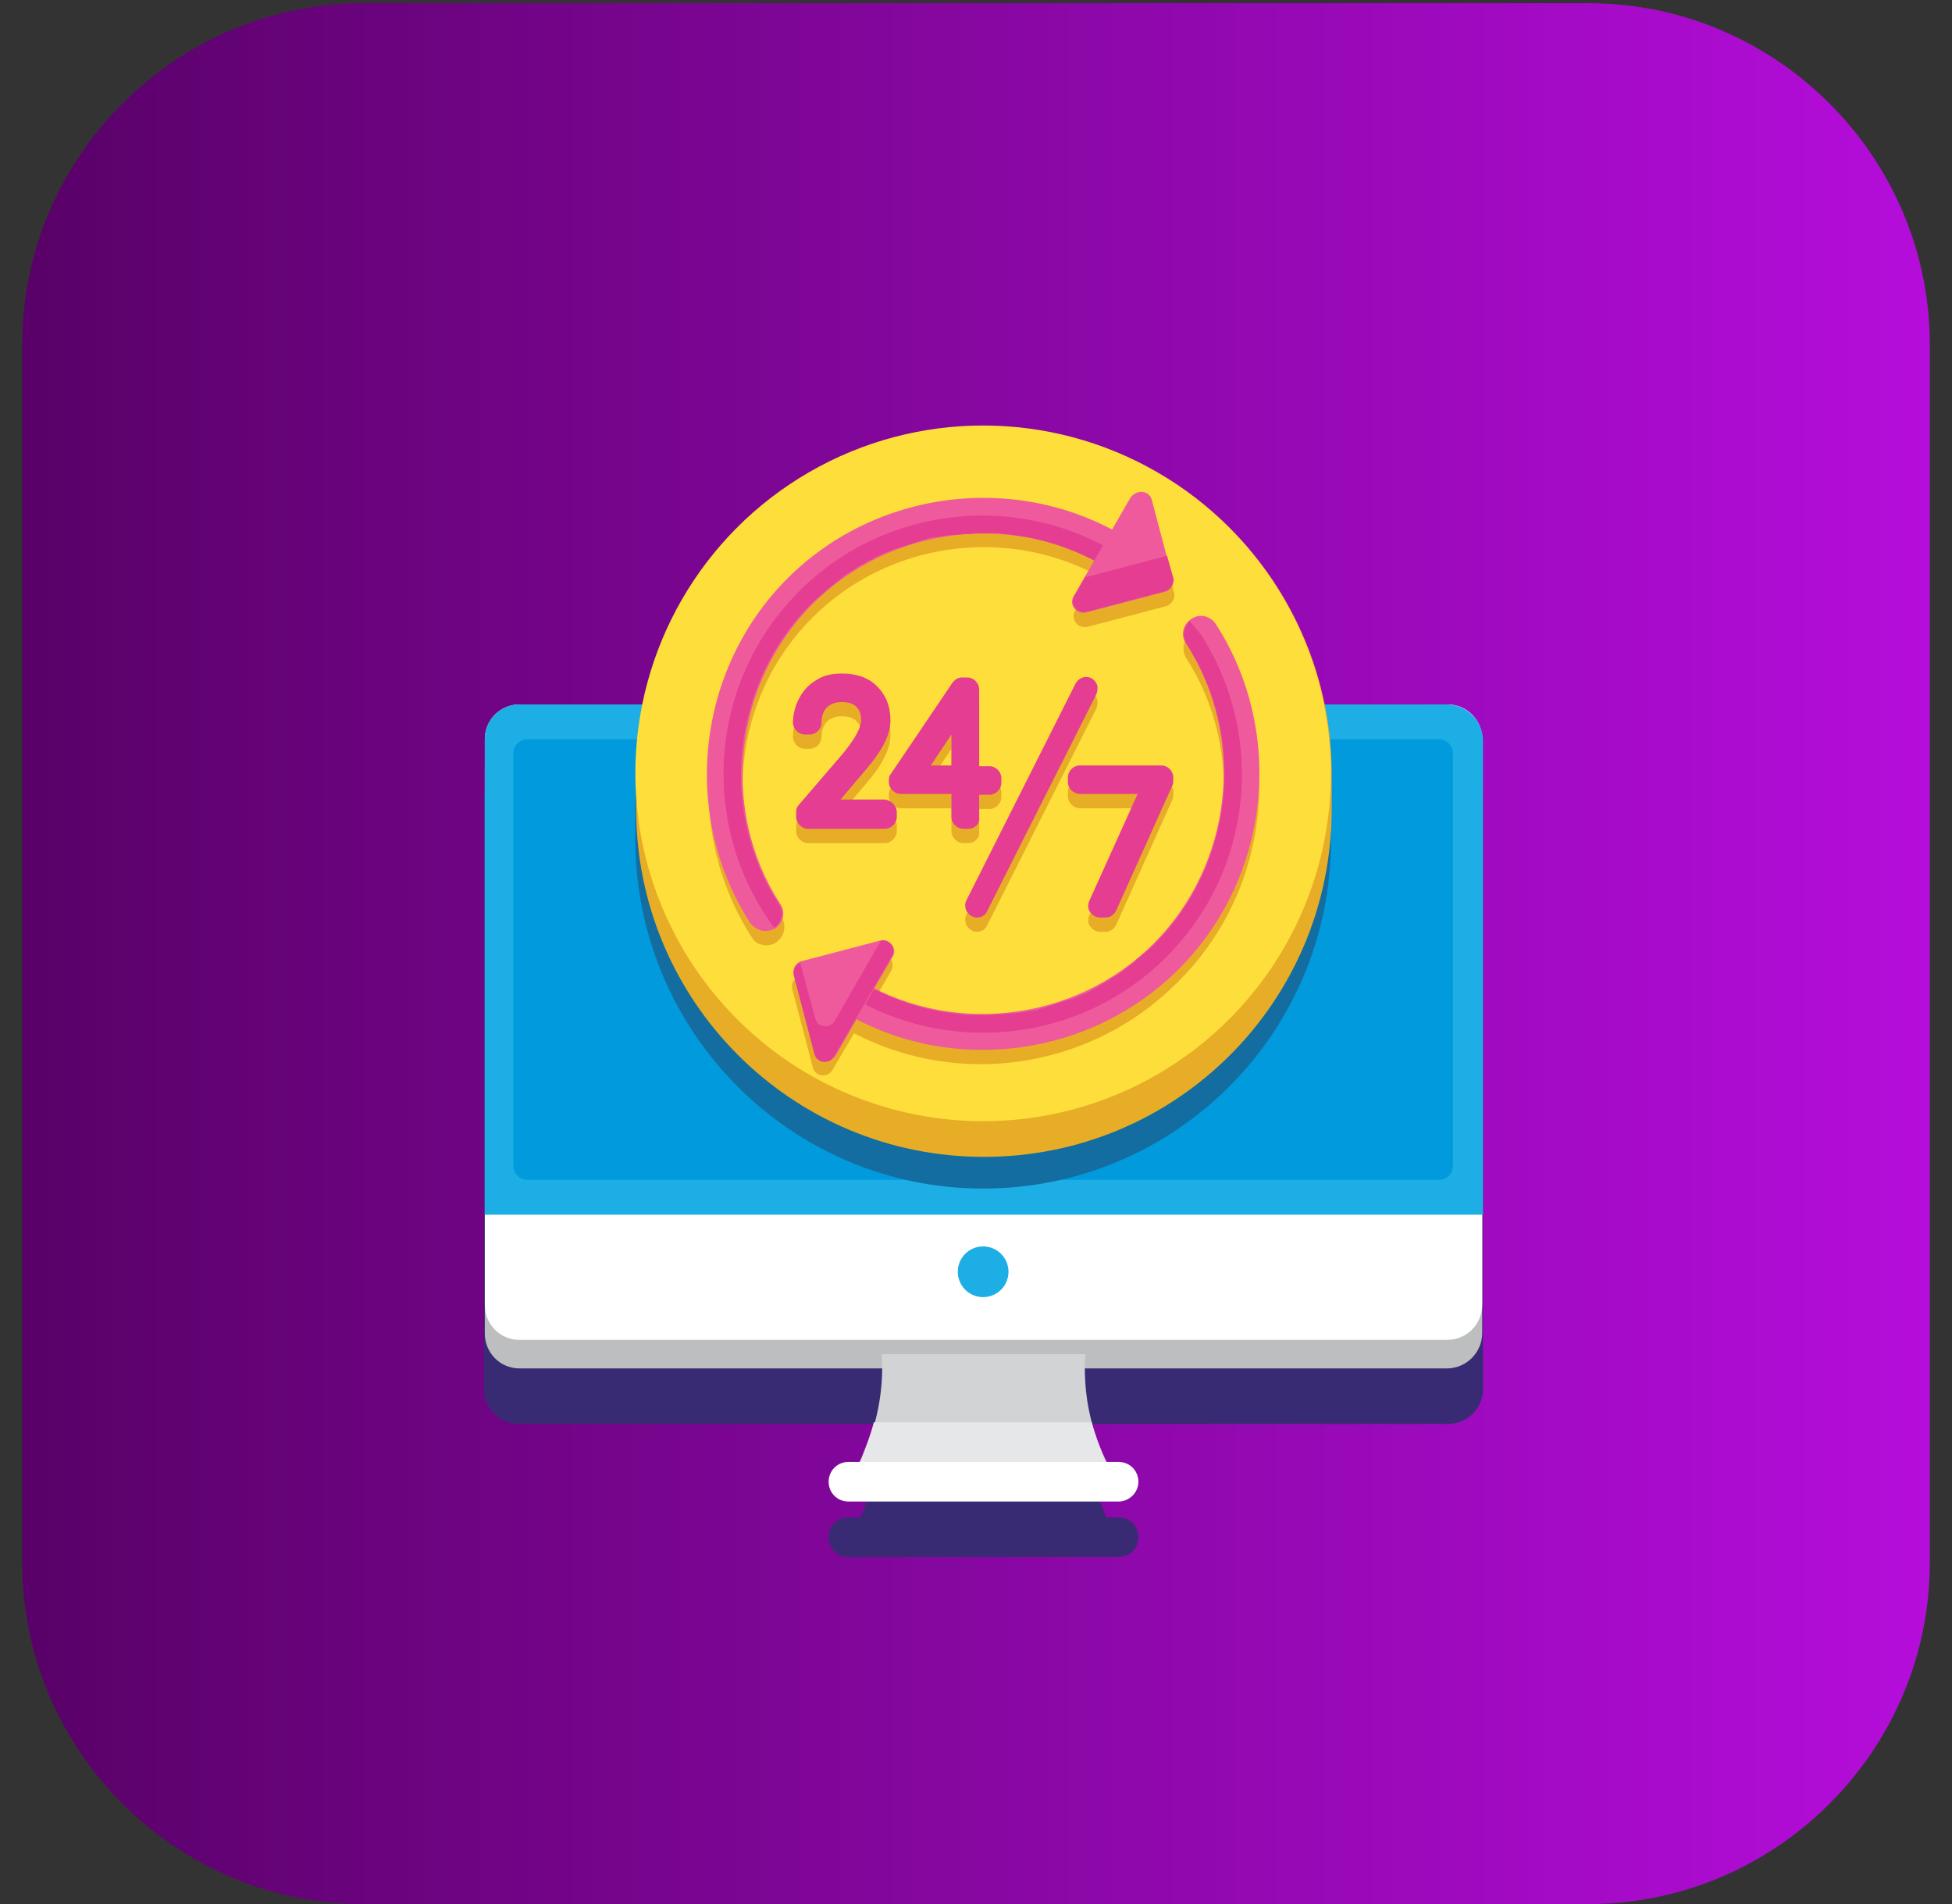 <?xml version="1.0" encoding="utf-8"?>
<!-- Generator: Adobe Illustrator 24.3.0, SVG Export Plug-In . SVG Version: 6.00 Build 0)  -->
<svg version="1.1" xmlns="http://www.w3.org/2000/svg" xmlns:xlink="http://www.w3.org/1999/xlink" x="0px" y="0px"
	 viewBox="0 0 246.4 240.3" style="enable-background:new 0 0 246.4 240.3;" xml:space="preserve">
<rect x="0" y="0" width="246.4" height="240.3" fill="#333333" stroke="none"/>
<style type="text/css">
	.st0{fill:url(#SVGID_1_);}
	.st1{fill:#382B73;}
	.st2{fill:#D1D3D4;}
	.st3{fill:#E7AD27;}
	.st4{fill:#009ADD;}
	.st5{fill:#136DA0;}
	.st6{fill:#1CAEE4;}
	.st7{fill:#EF5A9D;}
	.st8{fill:#F06EA9;}
	.st9{fill:#E6E7E8;}
	.st10{fill:#FFFFFF;}
	.st11{fill:#F7CB15;}
	.st12{fill:#FFF335;}
	.st13{fill:#FEDE3A;}
	.st14{fill:#27C1E6;}
	.st15{fill:#E43D91;}
	.st16{fill:url(#SVGID_2_);}
	.st17{fill:#BCBEC0;}
	.st18{fill:#A72973;}
	.st19{fill:url(#SVGID_3_);}
	.st20{fill:url(#SVGID_4_);}
	.st21{fill:url(#SVGID_5_);}
	.st22{fill:url(#SVGID_6_);}
	.st23{fill:url(#SVGID_7_);}
	.st24{fill:url(#SVGID_8_);}
	.st25{fill:url(#SVGID_9_);}
	.st26{fill:url(#SVGID_10_);}
	.st27{fill:url(#SVGID_11_);}
	.st28{fill:url(#SVGID_12_);}
	.st29{fill:url(#SVGID_13_);}
	.st30{fill:url(#SVGID_14_);}
	.st31{fill:url(#SVGID_15_);}
	.st32{fill:url(#SVGID_16_);}
	.st33{fill:url(#SVGID_17_);}
	.st34{fill:url(#SVGID_18_);}
	.st35{fill:url(#SVGID_19_);}
	.st36{fill:url(#SVGID_20_);}
	.st37{fill:url(#SVGID_21_);}
	.st38{fill:url(#SVGID_22_);}
	.st39{fill:url(#SVGID_23_);}
	.st40{fill:url(#SVGID_24_);}
	.st41{fill:url(#SVGID_25_);}
	.st42{fill:url(#SVGID_26_);}
	.st43{fill:url(#SVGID_27_);}
	.st44{fill:url(#SVGID_28_);}
	.st45{fill:url(#SVGID_29_);}
	.st46{fill:url(#SVGID_30_);}
	.st47{fill:url(#SVGID_31_);}
	.st48{fill:none;stroke:#D1D3D4;stroke-width:3.187;stroke-linecap:round;stroke-linejoin:round;stroke-miterlimit:10;}
	.st49{fill:none;stroke:#E7AD27;stroke-width:3.187;stroke-linecap:round;stroke-linejoin:round;stroke-miterlimit:10;}
	.st50{fill:none;stroke:#E7AD27;stroke-width:3.613;stroke-linecap:round;stroke-linejoin:round;stroke-miterlimit:10;}
	.st51{fill:url(#SVGID_32_);}
	.st52{fill:url(#SVGID_33_);}
	.st53{fill:url(#SVGID_34_);}
	.st54{fill:url(#SVGID_35_);}
	.st55{fill:url(#SVGID_36_);}
	.st56{fill:url(#SVGID_37_);}
	.st57{fill:url(#SVGID_38_);}
	.st58{fill:url(#SVGID_39_);}
	.st59{fill:url(#SVGID_40_);}
	.st60{fill:url(#SVGID_41_);}
	.st61{fill:url(#SVGID_42_);}
	.st62{fill:none;stroke:#FFFFFF;stroke-width:2;stroke-linecap:round;stroke-linejoin:round;stroke-miterlimit:10;}
	.st63{fill:none;stroke:#FEDE3A;stroke-width:2;stroke-linecap:round;stroke-linejoin:round;stroke-miterlimit:10;}
	.st64{fill:url(#SVGID_43_);}
	.st65{fill:url(#SVGID_44_);}
	.st66{fill:url(#SVGID_45_);}
	.st67{fill:url(#SVGID_46_);}
	.st68{fill:url(#SVGID_47_);}
	.st69{fill:url(#SVGID_48_);}
	.st70{fill:url(#SVGID_49_);}
	.st71{fill:url(#SVGID_50_);}
	.st72{fill:url(#SVGID_51_);}
	.st73{fill:url(#SVGID_52_);}
	.st74{fill:url(#SVGID_53_);}
	.st75{fill:url(#SVGID_54_);}
	.st76{fill:url(#SVGID_55_);}
	.st77{fill:url(#SVGID_56_);}
	.st78{fill:none;stroke:#136DA0;stroke-width:2.623;stroke-miterlimit:10;}
	.st79{fill:url(#SVGID_57_);}
	.st80{fill:url(#SVGID_58_);}
	.st81{fill:none;stroke:#EF5A9D;stroke-width:4;stroke-linecap:round;stroke-linejoin:round;stroke-miterlimit:10;}
	.st82{fill:none;stroke:#FFFFFF;stroke-width:3;stroke-linecap:round;stroke-linejoin:round;stroke-miterlimit:10;}
	.st83{fill:none;stroke:#E7AD27;stroke-width:4;stroke-linecap:round;stroke-linejoin:round;stroke-miterlimit:10;}
	.st84{fill:url(#SVGID_59_);}
	.st85{fill:url(#SVGID_60_);}
	.st86{fill:url(#SVGID_61_);}
	.st87{fill:none;stroke:#F7CB15;stroke-width:3;stroke-miterlimit:10;}
	.st88{fill:url(#SVGID_62_);}
	.st89{fill:url(#SVGID_63_);}
	.st90{fill:url(#SVGID_64_);}
	.st91{fill:url(#SVGID_65_);}
	.st92{fill:url(#SVGID_66_);}
	.st93{fill:url(#SVGID_67_);}
	.st94{fill:url(#SVGID_68_);}
	.st95{fill:url(#SVGID_69_);}
	.st96{fill:url(#SVGID_70_);}
	.st97{fill:url(#SVGID_71_);}
	.st98{fill:url(#SVGID_72_);}
	.st99{fill:none;stroke:#EF5A9D;stroke-width:2;stroke-miterlimit:10;}
	.st100{fill:url(#SVGID_73_);}
	.st101{fill:url(#SVGID_74_);}
	.st102{fill:url(#SVGID_75_);}
	.st103{fill:url(#SVGID_76_);}
	.st104{fill:url(#SVGID_77_);}
	.st105{fill:url(#SVGID_78_);}
	.st106{fill:url(#SVGID_79_);}
	.st107{fill:url(#SVGID_80_);}
	.st108{fill:none;stroke:#27C1E6;stroke-width:4;stroke-miterlimit:10;}
	.st109{fill:url(#SVGID_81_);}
	.st110{fill:url(#SVGID_82_);}
	.st111{fill:url(#SVGID_83_);}
	.st112{fill:url(#SVGID_84_);}
	.st113{fill:url(#SVGID_85_);}
	.st114{fill:url(#SVGID_86_);}
	.st115{fill:url(#SVGID_87_);}
	.st116{fill:url(#SVGID_88_);}
	.st117{fill:url(#SVGID_89_);}
	.st118{fill:none;stroke:#136DA0;stroke-width:1.561;stroke-miterlimit:10;}
	.st119{fill:none;stroke:#136DA0;stroke-width:1.101;stroke-miterlimit:10;}
	.st120{fill:url(#SVGID_90_);}
	.st121{fill:url(#SVGID_91_);}
	.st122{fill:none;stroke:#136DA0;stroke-width:2.841;stroke-miterlimit:10;}
	.st123{fill:url(#SVGID_92_);}
	.st124{fill:none;stroke:#136DA0;stroke-width:2.862;stroke-miterlimit:10;}
	.st125{fill:url(#SVGID_93_);}
</style>
<g id="Layer_1">
	<g>
		<g>
			<linearGradient id="SVGID_1_" gradientUnits="userSpaceOnUse" x1="2.809" y1="120.382" x2="243.573" y2="120.382">
				<stop  offset="1.118836e-07" style="stop-color:#590168"/>
				<stop  offset="1" style="stop-color:#B50DDB"/>
			</linearGradient>
			<path class="st0" d="M200.5,240.3H45.9c-23.7,0-43.1-19.4-43.1-43.1V43.5c0-23.7,19.4-43.1,43.1-43.1h154.6
				c23.7,0,43.1,19.4,43.1,43.1v153.7C243.6,220.9,224.2,240.3,200.5,240.3z"/>
		</g>
		<g>
			<path class="st1" d="M186.2,97.7c-0.3-0.4-0.7-0.8-1.1-1.1c-0.2-0.2-0.5-0.3-0.8-0.4c-0.5-0.2-1.1-0.3-1.7-0.3l0,0h-15.5
				c-0.7-3.6-1.9-7-3.5-10.3c-0.3-0.6-0.6-1.3-1-1.9c-1.4-2.5-2.9-4.8-4.7-7c-0.4-0.5-0.9-1.1-1.4-1.6c-1.9-2.1-4-4-6.2-5.7
				c-7.3-5.5-16.4-8.7-26.2-8.7s-18.9,3.2-26.2,8.7c-1.1,0.8-2.2,1.7-3.2,2.7c-1.6,1.4-3,2.9-4.4,4.6c-1.8,2.2-3.4,4.5-4.7,7
				c-0.3,0.6-0.7,1.3-1,1.9c-1.6,3.2-2.7,6.7-3.5,10.3H65.6h0c-0.6,0-1.2,0.1-1.7,0.3c-0.3,0.1-0.5,0.3-0.8,0.4
				c-0.4,0.3-0.8,0.7-1.1,1.1c-0.5,0.7-0.9,1.6-0.9,2.6v3.6v67.8v3.6c0,2.5,2,4.4,4.4,4.4h45.7c0,2.3-0.3,4.6-0.9,6.8
				c-0.2,0.7-0.4,1.4-0.6,2.1c0,0.1-0.1,0.3-0.1,0.4c-0.3,0.7-0.5,1.4-0.8,2.1l-0.2,0.4l0,0v0h-1.5c-1.4,0-2.5,1.1-2.5,2.5
				s1.1,2.5,2.5,2.5h34.1c1.4,0,2.5-1.1,2.5-2.5s-1.1-2.5-2.5-2.5h-1.5v0l0,0l-0.2-0.4c-0.3-0.7-0.6-1.4-0.8-2.1
				c-0.1-0.1-0.1-0.3-0.1-0.4c-0.2-0.7-0.5-1.4-0.6-2.1c-0.6-2.2-0.9-4.5-0.9-6.8h45.7c2.5,0,4.4-2,4.4-4.4v-3.6v-67.8v-3.6
				C187.1,99.4,186.8,98.5,186.2,97.7z"/>
			<g>
				<g>
					<path class="st17" d="M182.6,172.7H65.6c-2.5,0-4.4-2-4.4-4.4V96.9c0-2.5,2-4.4,4.4-4.4h117.1c2.5,0,4.4,2,4.4,4.4v71.3
						C187.1,170.7,185.1,172.7,182.6,172.7z"/>
					<path class="st10" d="M182.6,169.1H65.6c-2.5,0-4.4-2-4.4-4.4V93.3c0-2.5,2-4.4,4.4-4.4h117.1c2.5,0,4.4,2,4.4,4.4v71.3
						C187.1,167.2,185.1,169.1,182.6,169.1z"/>
					<path class="st2" d="M139.7,184.5h-31.1l0.2-0.4c1.9-4.2,2.8-8.7,2.5-13.2l0,0H137l0,0c-0.3,4.5,0.5,9,2.5,13.2L139.7,184.5z"
						/>
					<path class="st9" d="M137.8,179.5h-27.5c-0.4,1.6-1,3.1-1.6,4.6l-0.2,0.4h31.1l-0.2-0.4C138.8,182.6,138.2,181,137.8,179.5z"/>
					<path class="st10" d="M141.2,189.5h-34.1c-1.4,0-2.5-1.1-2.5-2.5l0,0c0-1.4,1.1-2.5,2.5-2.5h34.1c1.4,0,2.5,1.1,2.5,2.5l0,0
						C143.7,188.4,142.5,189.5,141.2,189.5z"/>
					<path class="st6" d="M182.6,88.9H65.6c-2.5,0-4.4,2-4.4,4.4v60h126v-60C187.1,90.9,185.1,88.9,182.6,88.9z"/>
					<path class="st4" d="M181.6,93.3h-115c-1,0-1.8,0.8-1.8,1.8v52c0,1,0.8,1.8,1.8,1.8h115c1,0,1.8-0.8,1.8-1.8v-52
						C183.4,94.1,182.6,93.3,181.6,93.3z"/>
					<circle class="st6" cx="124.1" cy="160.5" r="3.2"/>
				</g>
				<g>
					<path class="st5" d="M124.1,150c24.2,0,43.9-19.6,43.9-43.9v-4.4c0,0,0,0,0,0c0-4.4-0.7-8.7-1.9-12.7H82.1
						c-1.2,4-1.9,8.3-1.9,12.7c0,0,0,0,0,0v4.4C80.3,130.3,99.9,150,124.1,150z"/>
					<path class="st3" d="M80.3,102.1c0,24.2,19.6,43.9,43.9,43.9s43.9-19.6,43.9-43.9v-4.4c0-24.2-19.6-43.9-43.9-43.9
						S80.3,73.4,80.3,97.6V102.1z"/>
					<circle class="st13" cx="124.1" cy="97.6" r="43.9"/>
					<path class="st3" d="M113.2,104.3v0.6c0,0.8-0.7,1.5-1.5,1.5H102c-0.8,0-1.5-0.7-1.5-1.5v-0.6c0-0.4,0.1-0.7,0.4-1l5.5-6.4
						c0.8-1,1.4-1.8,1.8-2.6c0.3-0.6,0.5-1.1,0.5-1.6c0-0.8-0.2-1.3-0.6-1.7c-0.4-0.4-1-0.6-1.9-0.6c-0.5,0-0.9,0.1-1.3,0.3
						c-0.4,0.2-0.7,0.5-0.9,0.9c-0.2,0.4-0.3,0.9-0.3,1.4c0,0.8-0.7,1.5-1.5,1.5h-0.6c-0.8,0-1.5-0.7-1.5-1.5c0-1.1,0.3-2.2,0.8-3.1
						c0.5-1,1.3-1.8,2.2-2.3c0.9-0.6,2-0.8,3.2-0.8c1.8,0,3.3,0.5,4.4,1.6c1.1,1.1,1.7,2.5,1.7,4.3c0,1.6-0.8,3.4-2.5,5.5l-1,1.2
						l-2.8,3.3h5.6C112.5,102.8,113.2,103.5,113.2,104.3z M122.2,106.4h-0.6c-0.8,0-1.5-0.7-1.5-1.5V102h-6.4
						c-0.8,0-1.5-0.7-1.5-1.5v-0.3c0-0.3,0.1-0.6,0.3-0.8l7.7-11.4c0.3-0.4,0.7-0.7,1.2-0.7h0.7c0.8,0,1.5,0.7,1.5,1.5v9.7h1.3
						c0.8,0,1.5,0.7,1.5,1.5v0.6c0,0.8-0.7,1.5-1.5,1.5h-1.3v2.9C123.7,105.8,123,106.4,122.2,106.4z M120.1,94.5l-2.6,3.9h2.6V94.5
						z M146.6,98.4h-10.3c-0.8,0-1.5,0.7-1.5,1.5v0.6c0,0.8,0.7,1.5,1.5,1.5h7.3l-6.1,13.5c-0.2,0.5-0.2,1,0.1,1.4
						c0.3,0.4,0.7,0.7,1.3,0.7h0.6c0.6,0,1.1-0.3,1.4-0.9l7.1-15.8c0.1-0.2,0.1-0.4,0.1-0.6v-0.4C148.1,99.1,147.4,98.4,146.6,98.4z
						 M138.5,88.3c-0.1-0.4-0.4-0.7-0.7-0.9c-0.4-0.2-0.8-0.2-1.1-0.1c-0.4,0.1-0.7,0.4-0.9,0.7l-13.8,27.4
						c-0.2,0.4-0.2,0.8-0.1,1.1c0.1,0.4,0.4,0.7,0.7,0.9c0.2,0.1,0.4,0.2,0.7,0.2c0.6,0,1.1-0.3,1.3-0.8l13.8-27.4
						C138.5,89.1,138.6,88.6,138.5,88.3z"/>
					<path class="st15" d="M113.2,102.5v0.6c0,0.8-0.7,1.5-1.5,1.5H102c-0.8,0-1.5-0.7-1.5-1.5v-0.6c0-0.4,0.1-0.7,0.4-1l5.5-6.4
						c0.8-1,1.4-1.8,1.8-2.6c0.3-0.6,0.5-1.1,0.5-1.6c0-0.8-0.2-1.3-0.6-1.7c-0.4-0.4-1-0.6-1.9-0.6c-0.5,0-0.9,0.1-1.3,0.3
						c-0.4,0.2-0.7,0.5-0.9,0.9c-0.2,0.4-0.3,0.9-0.3,1.4c0,0.8-0.7,1.5-1.5,1.5h-0.6c-0.8,0-1.5-0.7-1.5-1.5c0-1.1,0.3-2.2,0.8-3.1
						c0.5-1,1.3-1.8,2.2-2.3c0.9-0.6,2-0.8,3.2-0.8c1.8,0,3.3,0.5,4.4,1.6c1.1,1.1,1.7,2.5,1.7,4.3c0,1.6-0.8,3.4-2.5,5.5l-1,1.2
						l-2.8,3.3h5.6C112.5,101,113.2,101.7,113.2,102.5z M122.2,104.6h-0.6c-0.8,0-1.5-0.7-1.5-1.5v-2.9h-6.4c-0.8,0-1.5-0.7-1.5-1.5
						v-0.3c0-0.3,0.1-0.6,0.3-0.8l7.7-11.4c0.3-0.4,0.7-0.7,1.2-0.7h0.7c0.8,0,1.5,0.7,1.5,1.5v9.7h1.3c0.8,0,1.5,0.7,1.5,1.5v0.6
						c0,0.8-0.7,1.5-1.5,1.5h-1.3v2.9C123.7,104,123,104.6,122.2,104.6z M120.1,92.7l-2.6,3.9h2.6V92.7z M146.6,96.6h-10.3
						c-0.8,0-1.5,0.7-1.5,1.5v0.6c0,0.8,0.7,1.5,1.5,1.5h7.3l-6.1,13.5c-0.2,0.5-0.2,1,0.1,1.4c0.3,0.4,0.7,0.7,1.3,0.7h0.6
						c0.6,0,1.1-0.3,1.4-0.9l7.1-15.8c0.1-0.2,0.1-0.4,0.1-0.6v-0.4C148.1,97.3,147.4,96.6,146.6,96.6z M138.5,86.5
						c-0.1-0.4-0.4-0.7-0.7-0.9c-0.4-0.2-0.8-0.2-1.1-0.1c-0.4,0.1-0.7,0.4-0.9,0.7l-13.8,27.4c-0.2,0.4-0.2,0.8-0.1,1.1
						c0.1,0.4,0.4,0.7,0.7,0.9c0.2,0.1,0.4,0.2,0.7,0.2c0.6,0,1.1-0.3,1.3-0.8l13.8-27.4C138.5,87.3,138.6,86.9,138.5,86.5z"/>
					<g>
						<path class="st3" d="M102.6,77.9c9.4-9.4,24.1-11.5,35.7-5.4l-2.6,4.6c-0.6,1.1,0.4,2.3,1.6,2l9.9-2.6c0.7-0.2,1.2-1,1-1.7
							l-2.6-9.9c-0.3-1.2-1.9-1.4-2.5-0.3l-2.4,4.1c-13.4-7.1-30.2-4.7-41.1,6.1c-11.5,11.5-13.5,29.8-4.7,43.5c0.4,0.7,1.1,1,1.9,1
							c0.4,0,0.8-0.1,1.2-0.4c1-0.7,1.3-2,0.7-3.1C90.8,103.9,92.5,87.9,102.6,77.9z"/>
						<path class="st3" d="M153.5,80.6c-0.7-1-2-1.3-3.1-0.7c-1,0.7-1.3,2-0.7,3.1c7.7,11.9,5.9,27.9-4.1,37.9
							c-9.3,9.3-23.8,11.5-35.4,5.6l2.3-4c0.6-1.1-0.4-2.3-1.6-2l-9.9,2.6c-0.7,0.2-1.2,1-1,1.7l2.6,9.9c0.3,1.2,1.9,1.4,2.5,0.3
							l2.7-4.6c5,2.6,10.5,3.9,16,3.9c9,0,18-3.5,24.7-10.2C160.3,112.6,162.3,94.3,153.5,80.6z"/>
					</g>
					<g>
						<g>
							<path class="st7" d="M96.6,117.5c-0.7,0-1.4-0.4-1.9-1c-8.8-13.7-6.8-32,4.7-43.5c11.5-11.5,29.8-13.5,43.5-4.7
								c1,0.7,1.3,2,0.7,3.1c-0.7,1-2,1.3-3.1,0.7c-11.9-7.7-27.9-5.9-37.9,4.1c-10,10-11.8,26-4.1,37.9c0.7,1,0.4,2.4-0.7,3.1
								C97.4,117.4,97,117.5,96.6,117.5z"/>
						</g>
						<g>
							<path class="st7" d="M124,132.5c-6.5,0-13-1.8-18.7-5.5c-1-0.7-1.3-2-0.7-3.1c0.7-1,2-1.3,3.1-0.7
								c11.9,7.7,27.9,5.9,37.9-4.1c10-10,11.8-26,4.1-37.9c-0.7-1-0.4-2.4,0.7-3.1c1-0.7,2.4-0.4,3.1,0.7c8.8,13.7,6.8,32-4.7,43.5
								C142.1,129,133.1,132.5,124,132.5z"/>
						</g>
					</g>
					<g>
						<path class="st15" d="M103.9,74.9c0.2-0.2,0.4-0.4,0.6-0.6c0.1-0.1,0.3-0.2,0.4-0.3c0.2-0.2,0.4-0.3,0.6-0.5
							c0.2-0.1,0.3-0.2,0.5-0.4c0.2-0.1,0.4-0.3,0.5-0.4c0.2-0.1,0.4-0.3,0.6-0.4c0.2-0.1,0.3-0.2,0.5-0.3c0.2-0.1,0.4-0.3,0.6-0.4
							c0.2-0.1,0.3-0.2,0.5-0.3c0.2-0.1,0.4-0.2,0.7-0.4c0.1-0.1,0.3-0.2,0.4-0.2c0.2-0.1,0.5-0.2,0.7-0.4c0.1-0.1,0.3-0.1,0.4-0.2
							c0.3-0.1,0.5-0.2,0.8-0.3c0.1-0.1,0.3-0.1,0.4-0.2c0.3-0.1,0.5-0.2,0.8-0.3c0.1,0,0.2-0.1,0.4-0.1c0.3-0.1,0.6-0.2,0.9-0.3
							c0.1,0,0.2-0.1,0.3-0.1c0.3-0.1,0.6-0.2,0.9-0.3c0.1,0,0.2-0.1,0.3-0.1c0.3-0.1,0.6-0.2,1-0.3c0.1,0,0.2,0,0.3-0.1
							c0.3-0.1,0.7-0.2,1-0.2c0.1,0,0.1,0,0.2,0c0.3-0.1,0.7-0.1,1-0.2c0.1,0,0.1,0,0.2,0c0.4-0.1,0.7-0.1,1.1-0.1c0,0,0.1,0,0.1,0
							c0.4,0,0.8-0.1,1.1-0.1c0,0,0.1,0,0.1,0c0.4,0,0.8,0,1.2-0.1c0,0,0.1,0,0.1,0c0.4,0,0.8,0,1.2,0c0,0,0,0,0.1,0
							c0.4,0,0.8,0,1.2,0c0,0,0,0,0,0c0.4,0,0.8,0,1.2,0.1l0,0c4.6,0.4,9.1,1.9,13.2,4.4l1.6-1.6c-12.6-8.1-29.7-6.6-40.7,4.4
							c-11.1,11.1-12.5,28.1-4.4,40.7l1.2,1.8c1-0.7,1.3-2,0.6-3c-7.7-11.9-5.9-27.9,4.1-37.9c0.3-0.3,0.6-0.6,1-0.9
							C103.6,75.1,103.8,75,103.9,74.9z"/>
						<path class="st15" d="M144.3,120.4c-0.2,0.2-0.4,0.4-0.6,0.5c-0.1,0.1-0.3,0.2-0.4,0.4c-0.2,0.2-0.4,0.3-0.6,0.5
							c-0.2,0.1-0.3,0.2-0.5,0.4c-0.2,0.1-0.4,0.3-0.5,0.4c-0.2,0.1-0.4,0.3-0.6,0.4c-0.2,0.1-0.3,0.2-0.5,0.3
							c-0.2,0.1-0.4,0.2-0.6,0.4c-0.2,0.1-0.3,0.2-0.5,0.3c-0.2,0.1-0.4,0.2-0.7,0.4c-0.2,0.1-0.3,0.2-0.5,0.3
							c-0.2,0.1-0.5,0.2-0.7,0.4c-0.1,0.1-0.3,0.1-0.4,0.2c-0.2,0.1-0.5,0.2-0.8,0.3c-0.1,0.1-0.3,0.1-0.4,0.2
							c-0.3,0.1-0.5,0.2-0.8,0.3c-0.1,0-0.2,0.1-0.4,0.1c-0.3,0.1-0.6,0.2-0.9,0.3c-0.1,0-0.2,0.1-0.3,0.1c-0.3,0.1-0.6,0.2-0.9,0.3
							c-0.1,0-0.2,0.1-0.3,0.1c-0.3,0.1-0.6,0.2-1,0.3c-0.1,0-0.2,0-0.3,0.1c-0.3,0.1-0.7,0.2-1,0.2c-0.1,0-0.2,0-0.2,0
							c-0.3,0.1-0.7,0.1-1,0.2c-0.1,0-0.1,0-0.2,0c-0.4,0.1-0.7,0.1-1.1,0.1c0,0-0.1,0-0.1,0c-0.4,0-0.8,0.1-1.1,0.1
							c0,0-0.1,0-0.1,0c-0.4,0-0.8,0-1.2,0.1c0,0-0.1,0-0.1,0c-0.4,0-0.8,0-1.2,0c0,0,0,0-0.1,0c-0.4,0-0.8,0-1.2,0c0,0,0,0,0,0
							c-0.4,0-0.8,0-1.2-0.1c0,0,0,0,0,0c-4.6-0.4-9.1-1.9-13.2-4.4c0,0,0,0,0,0l-1.6,1.6c12.6,8.1,29.7,6.6,40.7-4.4
							c11.1-11.1,12.5-28.1,4.4-40.7l-1.4-1.7c-0.8,0.7-1,1.9-0.4,2.9c7.7,11.9,5.9,27.9-4.1,37.9c-0.3,0.3-0.6,0.6-1,0.9
							C144.6,120.2,144.5,120.3,144.3,120.4z"/>
					</g>
					<path class="st7" d="M145.4,63.1L148,73c0.2,0.7-0.2,1.5-1,1.7l-9.9,2.6c-1.2,0.3-2.2-1-1.6-2l7.2-12.5
						C143.5,61.7,145.1,61.9,145.4,63.1z"/>
					<path class="st15" d="M147.3,70.1c-0.1,0-0.1,0.1-0.2,0.1l-9.9,2.6c-0.1,0-0.1,0-0.2,0l-1.4,2.4c-0.6,1.1,0.4,2.3,1.6,2
						l9.9-2.6c0.7-0.2,1.2-1,1-1.7L147.3,70.1z"/>
					<path class="st7" d="M102.8,132.9l-2.6-9.9c-0.2-0.7,0.2-1.5,1-1.7l9.9-2.6c1.2-0.3,2.2,1,1.6,2l-7.2,12.5
						C104.7,134.3,103.1,134.1,102.8,132.9z"/>
					<path class="st15" d="M111.2,118.7l-5.8,10.1c-0.6,1.1-2.2,0.9-2.5-0.3l-1.9-7c-0.6,0.3-0.9,0.9-0.8,1.6l2.6,9.9
						c0.3,1.2,1.9,1.4,2.5,0.3l7.2-12.5C113.2,119.7,112.3,118.5,111.2,118.7z"/>
				</g>
			</g>
		</g>
	</g>
</g>
<g id="_x3C_Layer_x3E_">
</g>
</svg>
